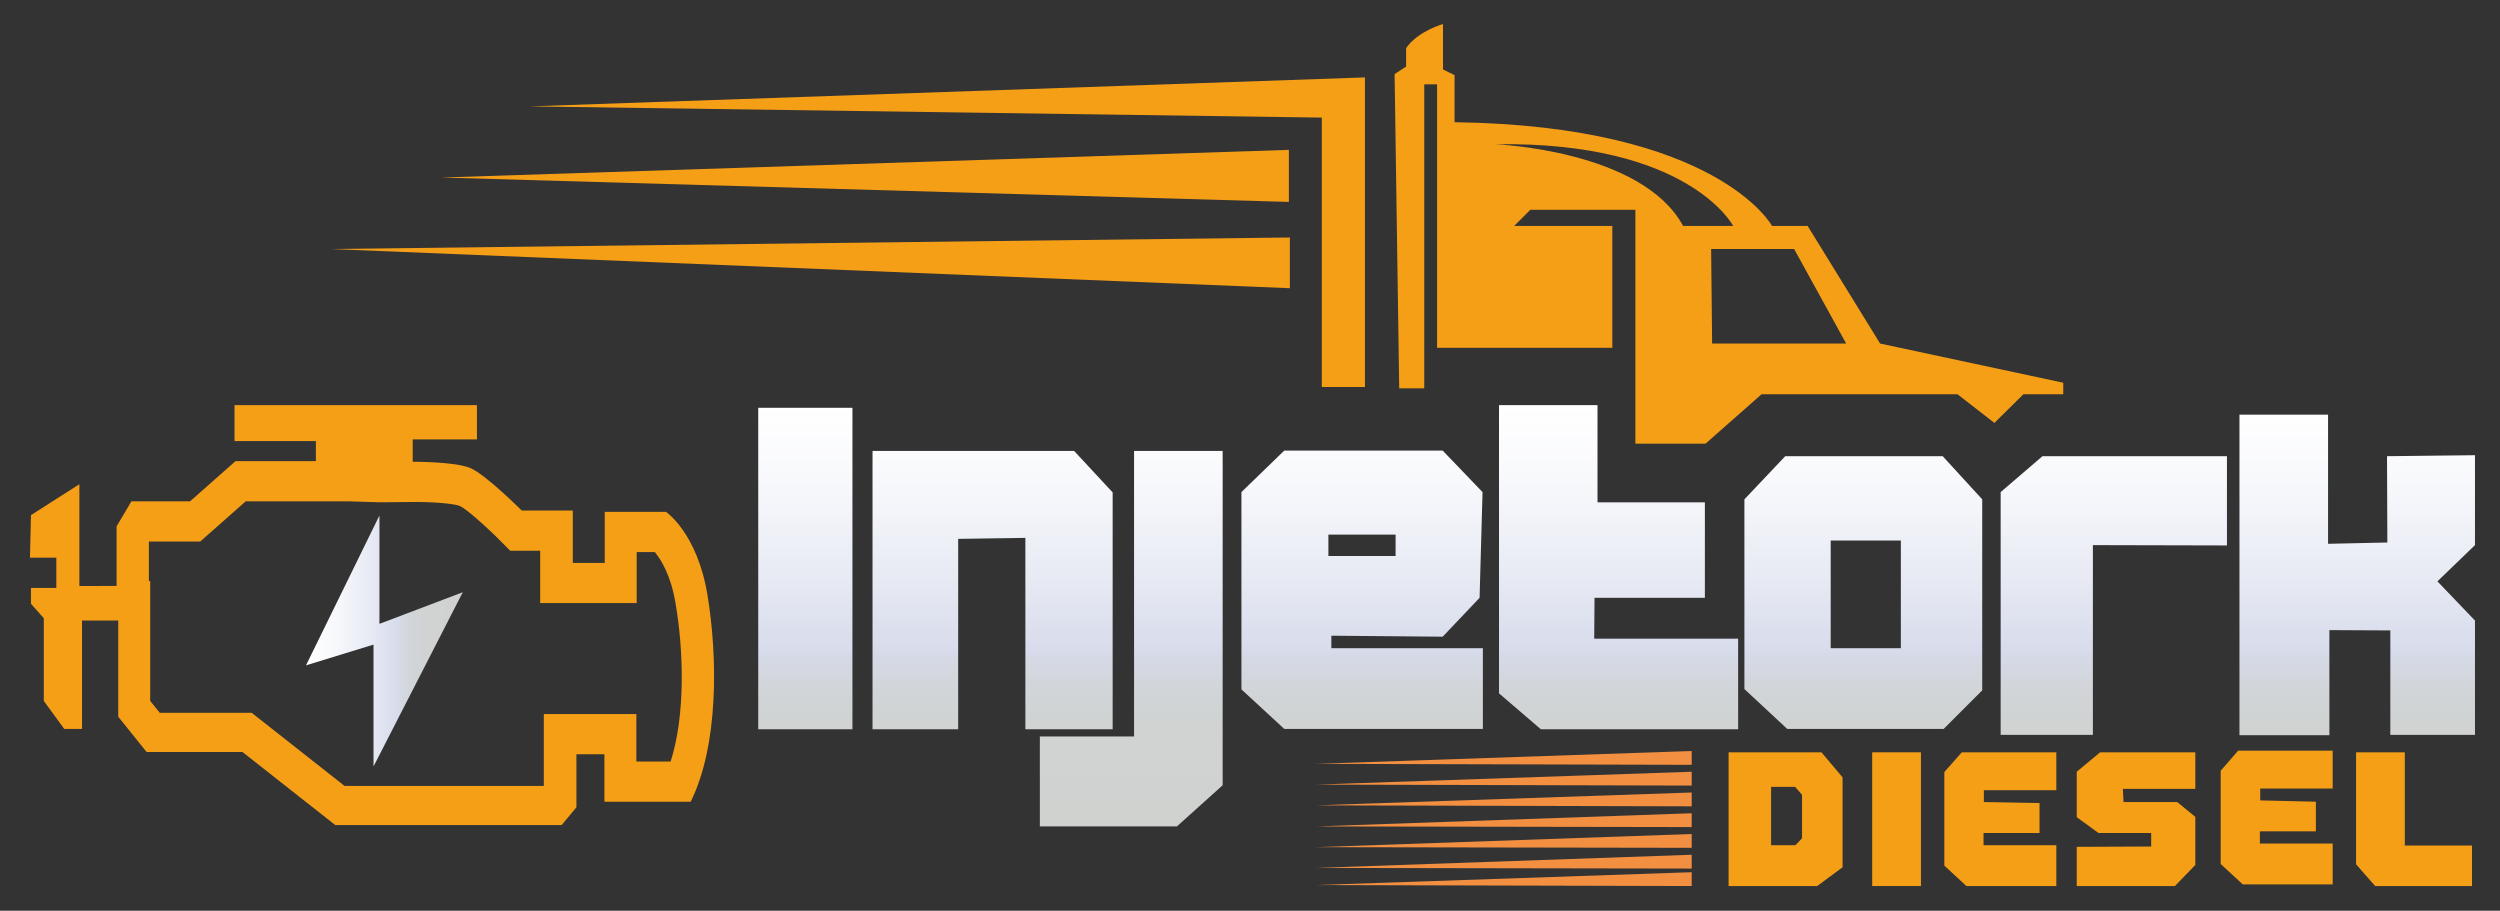 <?xml version="1.0" encoding="utf-8"?>
<!-- Generator: Adobe Illustrator 26.0.2, SVG Export Plug-In . SVG Version: 6.00 Build 0)  -->
<svg version="1.1" id="Layer_1" xmlns="http://www.w3.org/2000/svg" xmlns:xlink="http://www.w3.org/1999/xlink" x="0px" y="0px"
	 viewBox="0 0 759 276.5" style="enable-background:new 0 0 759 276.5;" xml:space="preserve">
<rect x="0" y="0" width="759" height="276.5" fill="#333333" stroke="none"/>
<style type="text/css">
	.st0{fill:#F59F17;}
	.st1{fill:url(#SVGID_1_);}
	.st2{fill:#F28F40;}
	.st3{fill:url(#SVGID_00000077284614274352574450000008648497684574767801_);}
</style>
<g>
	<g>
		<g>
			<polygon class="st0" points="160.7,32.3 414.4,23.5 414.4,117.5 401.3,117.5 401.3,35.7 			"/>
			<polygon class="st0" points="134,53.9 391.3,45.5 391.3,61.3 			"/>
			<polygon class="st0" points="100.3,75.6 391.6,72.1 391.6,87.5 			"/>
			<path class="st0" d="M570.8,104.3l-22-35.7H538c0,0-16.4-30.4-96.4-31.5V22.8l-3.5-1.7V7.3c0,0-7.6,2.1-11.2,7.3v5.6l-3.5,2.3
				l1.4,95.4h7.6V25.6h3.9v80h53.2v-37h-29.8l4.9-4.9h31.9v71h21.3l17-15h59.5l11.2,8.7l8.8-8.7h12.1v-3.5L570.8,104.3z M511,68.6
				c-12.5-23.1-57.1-24.8-57.1-24.8c58.9-1,72.3,24.8,72.3,24.8H511z M519.8,104.3l-0.3-28.7h25.2l15.8,28.7
				C560.5,104.3,519.8,104.3,519.8,104.3z"/>
		</g>
	</g>
	<path class="st0" d="M214.8,180.7c-3.1-18.9-12.6-25.3-12.6-25.3h-18.6v15.5h-9.7V155h-15.5c0,0-10.9-10.9-15.6-12.9
		c-4.8-2-17.5-1.9-17.5-1.9v-6.8h19.5V123H71.2v10.9h24.7v6.1H71.5l-13.8,12.2H39.9l-4.5,7.6v18.1H24.1V147l-14.7,9.4l-0.3,12.9h8
		v9.2H9.4v4.8l3.9,4.4v25.1l6.2,8.5h5.4v-32.9h11v29.2l8.6,10.7h29.1l28.2,22.2h68.7l4.5-5.4V229h8.5v14.4h26.2
		C218.2,226.2,217.9,199.6,214.8,180.7z M203.6,231.2h-10.4v-14.4h-28.1v21.8h-60.5l-28.2-22.2H48.5l-2.9-3.6v-36.4h-0.4v-12h15.6
		l13.8-12.2h31.1l9.8,0.3l9.9-0.1l0.7,0c7.3,0,12.3,0.7,13.5,1.2c1.8,0.8,7.8,6,12.6,10.9l2.7,2.7h9.1v15.9h29.3v-15.5h5.5
		c1.9,2.3,4.9,7.1,6.3,15.6C207.5,197.1,208.2,216.9,203.6,231.2z"/>
	<linearGradient id="SVGID_1_" gradientUnits="userSpaceOnUse" x1="92.923" y1="194.572" x2="140.493" y2="194.572">
		<stop  offset="0" style="stop-color:#FFFFFF"/>
		<stop  offset="0.178" style="stop-color:#F8F9FC"/>
		<stop  offset="0.428" style="stop-color:#E6E9F3"/>
		<stop  offset="0.584" style="stop-color:#D7DBEB"/>
		<stop  offset="0.607" style="stop-color:#D5D9E4"/>
		<stop  offset="0.669" style="stop-color:#D2D5D9"/>
		<stop  offset="0.756" style="stop-color:#D0D3D2"/>
		<stop  offset="1" style="stop-color:#D0D2D0"/>
	</linearGradient>
	<polygon class="st1" points="115.2,156.5 115.2,189.4 140.5,179.8 113.4,232.7 113.4,195.7 92.9,202 	"/>
	<g>
		<g>
			<path class="st0" d="M553,228.4h-28.2V269h26.9l7.7-5.7V236L553,228.4z M547.1,254.5l-2,2.1h-7.4v-17.7h7.3l2.1,2.4L547.1,254.5
				L547.1,254.5z"/>
			<rect x="568.4" y="228.4" class="st0" width="14.8" height="40.6"/>
			<polygon class="st0" points="590.3,234.4 590.3,262.8 597,269 624.3,269 624.3,256.6 602.2,256.6 602.2,252.9 619.2,252.9 
				619.2,243.8 602.3,243.5 602.3,239.9 624.3,239.9 624.3,228.4 595.6,228.4 			"/>
			<polygon class="st0" points="637.6,228.4 666.5,228.4 666.5,239.5 644.5,239.5 644.7,243.5 661,243.5 666.5,248 666.5,262.6 
				660.3,269 630.5,269 630.5,257.1 653.1,257 653.1,252.9 637.1,252.9 630.5,248.1 630.5,234.3 			"/>
			<polygon class="st0" points="674.2,234 674.2,262.3 680.9,268.5 708.2,268.5 708.2,256.1 686.1,256.1 686.1,252.4 703.1,252.4 
				703.1,243.4 686.2,243 686.2,239.4 708.2,239.4 708.2,227.9 679.5,227.9 			"/>
			<polygon class="st0" points="717.1,228.4 730.1,228.4 730.1,256.7 750.5,256.7 750.5,268 750.5,269 721.1,269 715.3,262.4 
				715.3,228.4 			"/>
		</g>
	</g>
	<g>
		<polygon class="st2" points="513.6,228 513.6,232.2 399.6,231.9 		"/>
		<polygon class="st2" points="513.6,259.5 513.6,263.7 399.6,263.5 		"/>
		<polygon class="st2" points="513.6,253.2 513.6,257.4 399.6,257.2 		"/>
		<polygon class="st2" points="513.6,246.9 513.6,251.1 399.6,250.9 		"/>
		<polygon class="st2" points="513.6,240.6 513.6,244.8 399.6,244.5 		"/>
		<polygon class="st2" points="513.6,234.3 513.6,238.5 399.6,238.2 		"/>
		<polygon class="st2" points="513.6,264.8 513.6,269 399.6,268.7 		"/>
	</g>
	
		<linearGradient id="SVGID_00000143582517603196944880000000910244684513821606_" gradientUnits="userSpaceOnUse" x1="490.861" y1="123.004" x2="490.861" y2="250.786">
		<stop  offset="0" style="stop-color:#FFFFFF"/>
		<stop  offset="0.178" style="stop-color:#F8F9FC"/>
		<stop  offset="0.428" style="stop-color:#E6E9F3"/>
		<stop  offset="0.584" style="stop-color:#D7DBEB"/>
		<stop  offset="0.607" style="stop-color:#D5D9E4"/>
		<stop  offset="0.669" style="stop-color:#D2D5D9"/>
		<stop  offset="0.756" style="stop-color:#D0D3D2"/>
		<stop  offset="1" style="stop-color:#D0D2D0"/>
	</linearGradient>
	<path style="fill:url(#SVGID_00000143582517603196944880000000910244684513821606_);" d="M230.2,123.8h28.6v97.6h-28.6V123.8z
		 M264.9,136.9v84.5h26v-57.8l20.4-0.3v58.1h26.5v-71.9l-11.7-12.6L264.9,136.9L264.9,136.9z M344.3,136.9v86.7h-28.6v27.3h41.6
		l13.9-12.5V136.9L344.3,136.9L344.3,136.9z M455.1,210.5l12.7,10.9h59.9v-27.5h-43.7l0.1-12.4h33.5v-29H485V123h-29.9V210.5
		L455.1,210.5z M607.4,149.4v73.7h28v-57.6l40.7,0.1v-27.1h-56L607.4,149.4z M679.9,125.9v97.3h27.3v-31.9l18.5,0.1v31.7h25.7v-34.7
		l-11.4-11.9l11.4-11v-27.3l-26.7,0.3l0.1,26.2l-18,0.4v-39.2L679.9,125.9L679.9,125.9z M404.2,196.8h46v24.5h-60.3l-13-12v-59.9
		l13-12.6H438l12.1,12.6l-0.9,32.1L438,193.3l-33.8-0.3L404.2,196.8L404.2,196.8z M403.3,168.8h20.4v-6.5h-20.4V168.8z M601.8,151.6
		v58l-11.7,11.7h-47.5l-13-12.1v-57.6l12.4-13.1h47.8L601.8,151.6z M577.1,164.1h-21.3v32.7h21.3V164.1z"/>
</g>
</svg>
